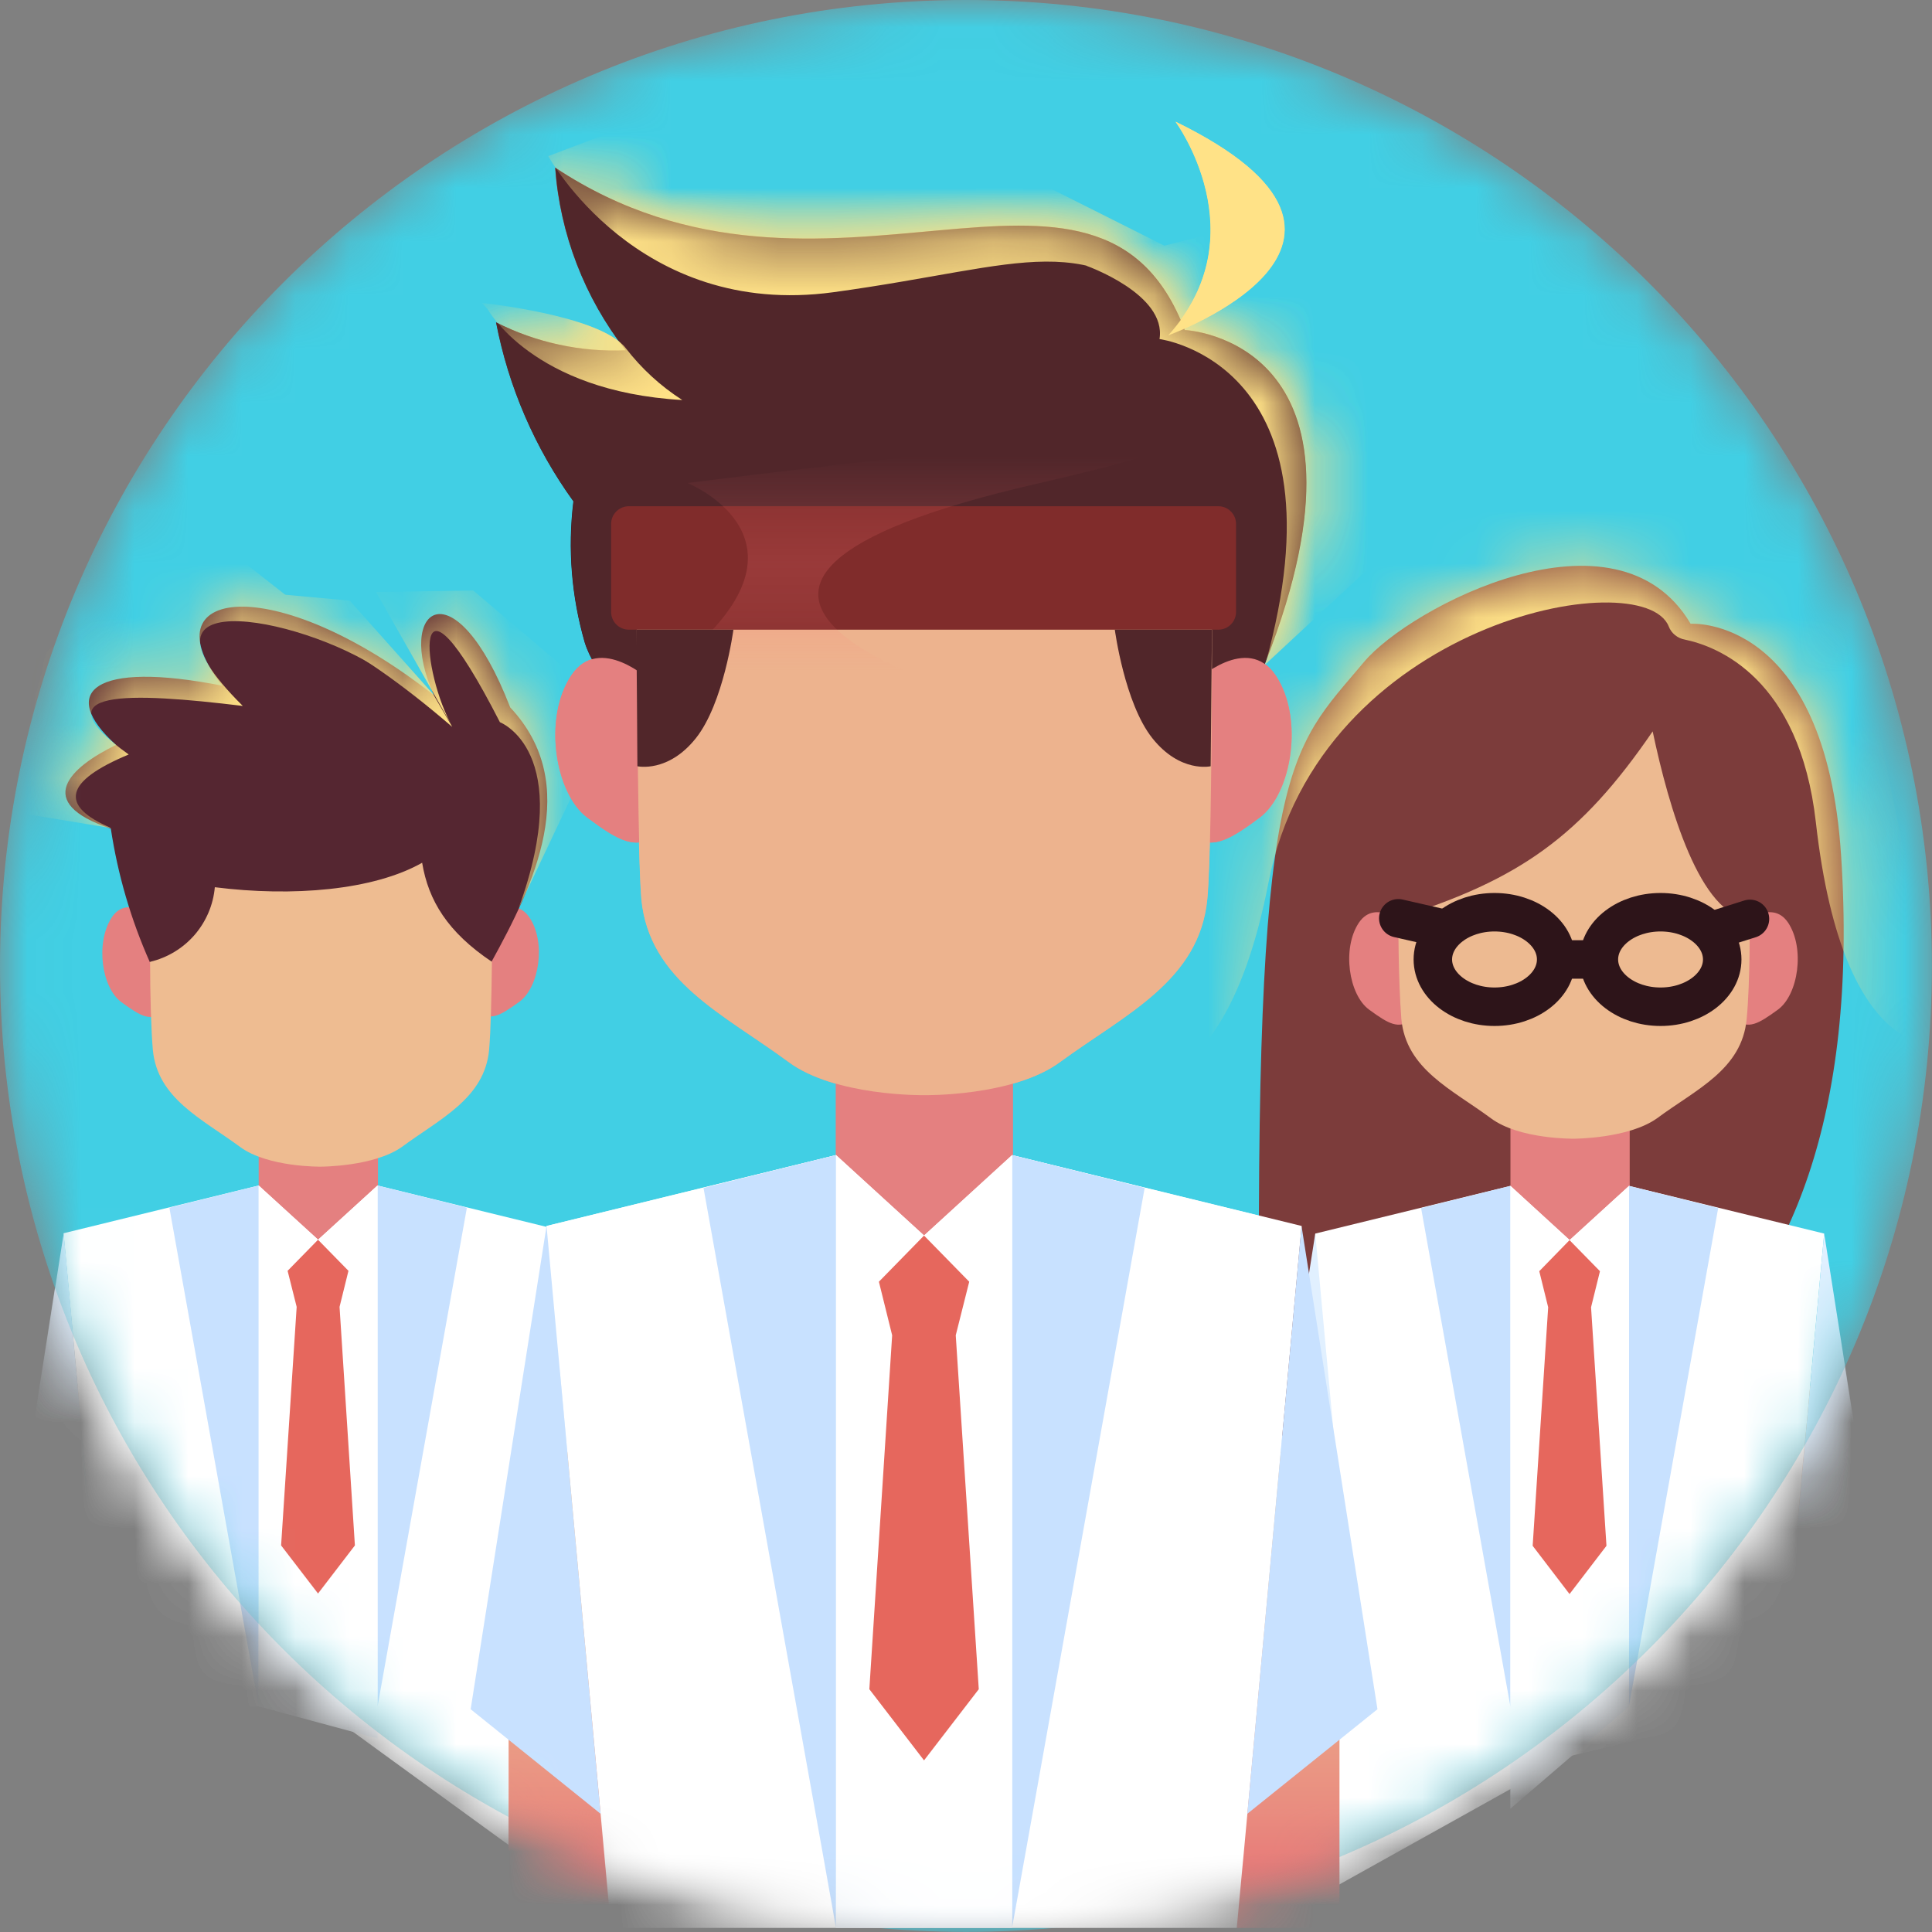 <svg width="36" height="36" viewBox="0 0 36 36" fill="none" xmlns="http://www.w3.org/2000/svg">
<rect x="0" y="0" width="36" height="36" fill="#808080" stroke="none"/>
<mask id="mask0_3034_20458" style="mask-type:luminance" maskUnits="userSpaceOnUse" x="0" y="0" width="36" height="36">
<path d="M17.999 35.998C27.94 35.998 35.998 27.94 35.998 17.999C35.998 8.059 27.94 0 17.999 0C8.059 0 0 8.059 0 17.999C0 27.94 8.059 35.998 17.999 35.998Z" fill="white"/>
</mask>
<g mask="url(#mask0_3034_20458)">
<path d="M11.147 31.797H9.859V25.534L11.147 26.195V31.797Z" fill="url(#paint0_linear_3034_20458)"/>
<path d="M0.707 31.797H1.995V25.534L0.707 26.195V31.797Z" fill="url(#paint1_linear_3034_20458)"/>
<path d="M7.043 20.885H4.82V23.108H7.043V20.885Z" fill="#E48080"/>
<path d="M7.034 22.09L5.927 23.1L4.82 22.09L1.184 22.98L1.995 31.797H5.927L9.859 34.656L10.67 22.98L7.034 22.09Z" fill="white"/>
<path d="M7.031 31.797V22.09L8.696 22.503L7.031 31.797Z" fill="#B3D0F2"/>
<path d="M10.666 22.981L9.984 30.366L11.619 29.054L10.666 22.981Z" fill="#E1F0FF"/>
<path d="M1.183 22.981L1.865 30.366L0.23 29.054L1.183 22.981Z" fill="#E1F0FF"/>
<path d="M4.817 31.797V22.09L3.152 22.503L4.817 31.797Z" fill="#B3D0F2"/>
<path d="M7.034 32.394L4.82 31.797V22.09L5.927 23.1L7.034 22.09V32.394Z" fill="#E1F0FF"/>
<path d="M6.327 24.352L6.493 23.68L5.926 23.101L5.359 23.68L5.528 24.352L5.238 28.797L5.926 29.693L6.613 28.797L6.327 24.352Z" fill="url(#paint2_linear_3034_20458)"/>
<path d="M2.948 17.156C2.948 17.156 2.375 16.628 2.074 17.102C1.772 17.575 1.89 18.407 2.261 18.676C2.632 18.944 2.788 19.032 3.039 18.866C3.289 18.7 2.948 17.156 2.948 17.156Z" fill="#E48080"/>
<path d="M8.973 17.154C8.973 17.154 9.543 16.626 9.86 17.091C10.176 17.555 10.044 18.396 9.673 18.665C9.302 18.933 9.145 19.021 8.895 18.855C8.645 18.689 8.973 17.154 8.973 17.154Z" fill="#E48080"/>
<path d="M9.504 13.18C8.466 10.502 7.341 11.314 8.083 12.954C5.068 10.587 2.716 10.979 4.142 12.776C1.73 12.3 1.072 12.897 2.158 13.88C1.295 14.299 0.602 14.95 2.061 15.439C2.191 16.297 2.436 17.134 2.788 17.927H9.151C9.938 16.497 10.857 14.622 9.504 13.18Z" fill="url(#paint3_linear_3034_20458)"/>
<mask id="mask1_3034_20458" style="mask-type:luminance" maskUnits="userSpaceOnUse" x="1" y="11" width="10" height="7">
<path d="M9.504 13.178C8.466 10.501 7.341 11.312 8.083 12.952C5.068 10.585 2.716 10.977 4.142 12.774C1.73 12.298 1.072 12.895 2.158 13.878C1.295 14.297 0.602 14.948 2.061 15.437C2.191 16.295 2.436 17.132 2.788 17.925H9.151C9.938 16.495 10.857 14.62 9.504 13.178Z" fill="white"/>
</mask>
<g mask="url(#mask1_3034_20458)">
<path d="M3.597 11.809C3.597 11.809 4.478 10.15 8.422 13.542L8.072 12.939L6.513 11.19L3.217 10.889L2.312 11.745L3.597 11.809Z" fill="#FFE287"/>
<path d="M8.43 13.542C7.869 12.595 7.592 10.096 9.311 13.455C9.311 13.455 10.725 13.992 9.661 16.923L11.418 13.211L8.813 11L7.004 11.03L8.222 13.177L8.43 13.542Z" fill="#FFE287"/>
<path d="M2.394 14.057C0.669 12.821 2.43 12.899 4.52 13.153C2.087 10.74 5.874 11.545 7.234 12.589L3.775 9.875L-2.434 14.684L2.071 15.429C1.091 15.013 1.197 14.555 2.394 14.057Z" fill="#FFE287"/>
</g>
<path d="M7.866 16.076C6.961 16.589 5.453 16.715 4.003 16.532C3.974 16.861 3.841 17.172 3.625 17.422C3.408 17.671 3.119 17.846 2.797 17.922C2.797 18.549 2.818 19.23 2.848 19.562C2.933 20.467 3.753 20.841 4.473 21.371C4.992 21.754 5.981 21.739 5.981 21.739C5.981 21.739 6.97 21.739 7.489 21.371C8.198 20.847 9.03 20.467 9.114 19.562C9.144 19.23 9.159 18.549 9.166 17.922C8.342 17.37 7.983 16.782 7.866 16.076Z" fill="url(#paint4_linear_3034_20458)"/>
<path d="M31.498 11.621C31.498 11.621 34.01 11.446 34.303 15.936C34.945 25.769 29.032 27.428 25.688 27.588C25.402 27.603 25.117 27.56 24.85 27.462C24.582 27.364 24.337 27.212 24.129 27.017C23.921 26.821 23.755 26.585 23.641 26.324C23.527 26.062 23.467 25.78 23.465 25.495C23.357 14.151 23.987 14.036 25.416 12.33C26.263 11.319 30.117 9.284 31.498 11.621Z" fill="url(#paint5_linear_3034_20458)"/>
<mask id="mask2_3034_20458" style="mask-type:luminance" maskUnits="userSpaceOnUse" x="23" y="10" width="12" height="18">
<path d="M31.502 11.621C31.502 11.621 34.014 11.446 34.306 15.936C34.949 25.769 29.035 27.428 25.691 27.588C25.406 27.603 25.121 27.56 24.854 27.462C24.586 27.364 24.34 27.212 24.133 27.017C23.925 26.821 23.759 26.585 23.645 26.324C23.531 26.062 23.471 25.78 23.469 25.495C23.36 14.151 23.991 14.036 25.42 12.33C26.267 11.319 30.121 9.284 31.502 11.621Z" fill="white"/>
</mask>
<g mask="url(#mask2_3034_20458)">
<path d="M20.353 20.09C20.353 20.09 22.696 21.296 23.637 16.441C24.578 11.586 30.618 10.467 31.095 11.674C31.119 11.737 31.16 11.792 31.213 11.835C31.266 11.878 31.329 11.906 31.396 11.918C31.999 12.044 33.531 12.626 33.836 15.322C34.357 19.948 36.23 19.459 36.23 19.459L34.176 9.638L23.818 8.854L19.566 16.664L20.353 20.09Z" fill="#FFE287"/>
</g>
<path d="M30.363 20.89H28.141V23.113H30.363V20.89Z" fill="#E48080"/>
<path d="M26.222 17.261C26.222 17.261 25.637 16.718 25.317 17.195C24.998 17.671 25.128 18.537 25.508 18.814C25.887 19.092 26.05 19.179 26.307 19.007C26.563 18.835 26.222 17.261 26.222 17.261Z" fill="#E48080"/>
<path d="M32.414 17.261C32.414 17.261 33.002 16.718 33.319 17.195C33.636 17.671 33.509 18.537 33.129 18.814C32.749 19.092 32.586 19.179 32.33 19.007C32.074 18.835 32.414 17.261 32.414 17.261Z" fill="#E48080"/>
<path d="M32.604 17.121C31.681 17.07 31.096 15.052 30.795 13.626C29.45 15.592 28.31 16.388 26.055 17.1C26.055 17.1 26.055 18.264 26.112 18.984C26.199 19.922 27.053 20.296 27.782 20.836C28.313 21.231 29.329 21.216 29.329 21.216C29.329 21.216 30.343 21.216 30.876 20.836C31.603 20.296 32.459 19.931 32.547 18.984C32.613 18.273 32.604 17.121 32.604 17.121Z" fill="url(#paint6_linear_3034_20458)"/>
<path d="M30.942 18.76C31.576 18.76 32.091 18.366 32.091 17.88C32.091 17.393 31.576 16.999 30.942 16.999C30.307 16.999 29.793 17.393 29.793 17.88C29.793 18.366 30.307 18.76 30.942 18.76Z" stroke="#2D1419" stroke-width="0.717" stroke-miterlimit="10"/>
<path d="M27.844 18.76C28.479 18.76 28.993 18.366 28.993 17.88C28.993 17.393 28.479 16.999 27.844 16.999C27.21 16.999 26.695 17.393 26.695 17.88C26.695 18.366 27.21 18.76 27.844 18.76Z" stroke="#2D1419" stroke-width="0.717" stroke-miterlimit="10"/>
<path d="M28.992 17.878H29.791" stroke="#2D1419" stroke-width="0.717" stroke-miterlimit="10"/>
<path d="M31.992 17.314L32.604 17.121" stroke="#2D1419" stroke-width="0.717" stroke-miterlimit="10" stroke-linecap="round"/>
<path d="M26.818 17.285L26.055 17.11" stroke="#2D1419" stroke-width="0.717" stroke-miterlimit="10" stroke-linecap="round"/>
<path d="M34.463 31.804H33.176V25.541L34.463 26.201V31.804Z" fill="url(#paint7_linear_3034_20458)"/>
<path d="M24.027 31.804H25.315V25.541L24.027 26.201V31.804Z" fill="url(#paint8_linear_3034_20458)"/>
<path d="M30.351 22.097L29.244 23.107L28.14 22.097L24.504 22.986V35.365L29.244 32.723L33.176 31.804L33.987 22.986L30.351 22.097Z" fill="white"/>
<path d="M30.352 31.804V22.097L32.016 22.51L30.352 31.804Z" fill="#B3D0F2"/>
<path d="M33.987 22.988L33.309 30.373L34.943 29.061L33.987 22.988Z" fill="#E1F0FF"/>
<path d="M24.504 22.988L25.185 30.373L23.551 29.061L24.504 22.988Z" fill="#E1F0FF"/>
<path d="M28.141 31.804V22.097L26.477 22.51L28.141 31.804Z" fill="#B3D0F2"/>
<path d="M30.351 31.804L28.141 33.703V22.097L29.244 23.107L30.351 22.097V31.804Z" fill="#E1F0FF"/>
<path d="M29.647 24.359L29.813 23.687L29.246 23.108L28.682 23.687L28.848 24.359L28.559 28.804L29.246 29.703L29.934 28.804L29.647 24.359Z" fill="url(#paint9_linear_3034_20458)"/>
<path d="M17.999 35.998C27.94 35.998 35.998 27.94 35.998 17.999C35.998 8.059 27.94 0 17.999 0C8.059 0 0 8.059 0 17.999C0 27.94 8.059 35.998 17.999 35.998Z" fill="#41CFE4"/>
<path d="M24.959 35.923H23.047V26.633L24.959 27.613V35.923Z" fill="url(#paint10_linear_3034_20458)"/>
<path d="M9.473 35.923H11.381V26.633L9.473 27.613V35.923Z" fill="url(#paint11_linear_3034_20458)"/>
<path d="M18.87 19.736H15.574V23.032H18.87V19.736Z" fill="#E48080"/>
<path d="M18.855 21.525L17.215 23.023L15.574 21.525L10.18 22.846L11.383 35.924H17.215H23.044L24.25 22.846L18.855 21.525Z" fill="white"/>
<path d="M18.855 35.924V21.525L21.325 22.137L18.855 35.924Z" fill="#B3D0F2"/>
<path d="M24.248 22.846L23.238 33.798L25.663 31.85L24.248 22.846Z" fill="#E1F0FF"/>
<path d="M10.184 22.846L11.191 33.798L8.77 31.85L10.184 22.846Z" fill="#E1F0FF"/>
<path d="M22.073 6.148C22.073 6.148 25.93 6.32 23.581 12.329C23.515 12.502 23.398 12.651 23.246 12.756C23.093 12.861 22.912 12.916 22.727 12.915H21.581L21.44 9.992L12.906 11.069L12.505 13.21L12.297 13.177C11.974 13.126 11.672 12.986 11.425 12.773C11.177 12.56 10.993 12.282 10.895 11.971C10.648 11.117 10.576 10.223 10.684 9.341C9.966 8.348 9.474 7.21 9.242 6.006C9.988 6.384 10.819 6.562 11.655 6.525C10.891 5.545 10.434 4.362 10.343 3.123C15.367 6.449 20.451 1.905 22.073 6.148Z" fill="url(#paint12_linear_3034_20458)"/>
<mask id="mask3_3034_20458" style="mask-type:luminance" maskUnits="userSpaceOnUse" x="9" y="3" width="16" height="11">
<path d="M22.073 6.15C22.073 6.15 25.93 6.322 23.581 12.331C23.515 12.504 23.398 12.653 23.246 12.758C23.093 12.862 22.912 12.918 22.727 12.916H21.581L21.44 9.994L12.906 11.071L12.505 13.212L12.297 13.179C11.974 13.127 11.672 12.988 11.425 12.774C11.177 12.561 10.993 12.284 10.895 11.973C10.648 11.119 10.576 10.225 10.684 9.343C9.966 8.35 9.474 7.211 9.242 6.008C9.988 6.385 10.819 6.564 11.655 6.527C10.891 5.547 10.434 4.364 10.343 3.125C15.367 6.451 20.451 1.907 22.073 6.15Z" fill="white"/>
</mask>
<g mask="url(#mask3_3034_20458)">
<path d="M10.215 2.908C10.215 2.908 11.867 5.945 15.525 5.444C19.183 4.944 20.202 4.19 22.159 6.15L22.542 5.004L14.865 1.147L10.215 2.908Z" fill="#FFE287"/>
<path d="M9.086 5.762C9.086 5.762 9.912 7.294 12.711 7.454C12.306 7.195 11.948 6.867 11.655 6.486C11.176 5.871 8.98 5.645 8.98 5.645L9.086 5.762Z" fill="#FFE287"/>
<path d="M20.23 4.949C20.23 4.949 21.738 5.477 21.602 6.318C21.602 6.318 25.143 6.768 23.572 12.382L27.793 8.462L23.023 4.241L20.23 4.949Z" fill="#FFE287"/>
</g>
<path d="M21.903 2.268C21.903 2.268 23.462 4.379 21.762 6.251C21.762 6.245 26.556 4.539 21.903 2.268Z" fill="#FFE287"/>
<path d="M12.134 12.694C12.134 12.694 11.175 11.789 10.645 12.585C10.114 13.382 10.343 14.787 10.946 15.236C11.549 15.685 11.851 15.839 12.255 15.556C12.659 15.272 12.134 12.694 12.134 12.694Z" fill="#E48080"/>
<path d="M22.279 12.694C22.279 12.694 23.241 11.789 23.771 12.585C24.302 13.382 24.073 14.787 23.47 15.236C22.867 15.685 22.565 15.839 22.158 15.556C21.751 15.272 22.279 12.694 22.279 12.694Z" fill="#E48080"/>
<path d="M22.578 9.865H11.855C11.855 9.865 11.855 15.57 11.949 16.749C12.094 18.284 13.493 18.902 14.687 19.786C15.558 20.434 17.22 20.407 17.22 20.407C17.22 20.407 18.884 20.434 19.756 19.786C20.962 18.902 22.349 18.278 22.494 16.749C22.602 15.567 22.578 9.865 22.578 9.865Z" fill="url(#paint13_linear_3034_20458)"/>
<path d="M22.697 9.433H11.714C11.531 9.433 11.383 9.581 11.383 9.764V11.402C11.383 11.585 11.531 11.733 11.714 11.733H22.697C22.88 11.733 23.029 11.585 23.029 11.402V9.764C23.029 9.581 22.88 9.433 22.697 9.433Z" fill="url(#paint14_linear_3034_20458)"/>
<mask id="mask4_3034_20458" style="mask-type:luminance" maskUnits="userSpaceOnUse" x="11" y="9" width="13" height="3">
<path d="M22.697 9.433H11.714C11.531 9.433 11.383 9.581 11.383 9.764V11.402C11.383 11.585 11.531 11.733 11.714 11.733H22.697C22.88 11.733 23.029 11.585 23.029 11.402V9.764C23.029 9.581 22.88 9.433 22.697 9.433Z" fill="white"/>
</mask>
<g mask="url(#mask4_3034_20458)">
<path opacity="0.2" d="M12.807 9.002C12.807 9.002 15.177 9.964 13.036 11.975C10.895 13.986 18.057 12.937 18.057 12.937C18.057 12.937 10.962 10.934 19.308 9.017C27.655 7.099 12.807 9.002 12.807 9.002Z" fill="#FF7373"/>
</g>
<path d="M20.773 11.734C20.773 11.734 20.954 13.106 21.473 13.758C21.992 14.409 22.559 14.279 22.559 14.279L22.583 11.734H20.773Z" fill="url(#paint15_linear_3034_20458)"/>
<path d="M13.662 11.734C13.662 11.734 13.481 13.106 12.962 13.758C12.444 14.409 11.874 14.279 11.874 14.279L11.855 11.734H13.662Z" fill="url(#paint16_linear_3034_20458)"/>
<path d="M15.575 35.924V21.525L13.105 22.137L15.575 35.924Z" fill="#B3D0F2"/>
<path d="M18.855 35.924H15.574V21.525L17.215 23.023L18.855 21.525V35.924Z" fill="#E1F0FF"/>
<path d="M17.806 24.879L18.056 23.881L17.215 23.022L16.373 23.881L16.62 24.879L16.195 31.474L17.215 32.801L18.234 31.474L17.806 24.879Z" fill="url(#paint17_linear_3034_20458)"/>
</g>
<mask id="mask5_3034_20458" style="mask-type:luminance" maskUnits="userSpaceOnUse" x="0" y="0" width="36" height="36">
<path d="M17.999 35.998C27.94 35.998 35.998 27.94 35.998 17.999C35.998 8.059 27.94 0 17.999 0C8.059 0 0 8.059 0 17.999C0 27.94 8.059 35.998 17.999 35.998Z" fill="white"/>
</mask>
<g mask="url(#mask5_3034_20458)">
<path d="M11.147 31.799H9.859V25.536L11.147 26.196V31.799Z" fill="url(#paint18_linear_3034_20458)"/>
<path d="M0.711 31.799H1.999V25.536L0.711 26.196V31.799Z" fill="url(#paint19_linear_3034_20458)"/>
<path d="M7.043 20.885H4.82V23.108H7.043V20.885Z" fill="#E48080"/>
<path d="M7.034 22.09L5.927 23.1L4.82 22.09L1.184 22.98L1.995 31.797H5.927L9.859 34.656L10.67 22.98L7.034 22.09Z" fill="white"/>
<path d="M7.035 31.797V22.09L8.7 22.503L7.035 31.797Z" fill="#C8E1FF"/>
<path d="M10.67 22.981L9.988 30.366L11.623 29.054L10.67 22.981Z" fill="#E1F0FF"/>
<path d="M1.187 22.981L1.869 30.366L0.234 29.054L1.187 22.981Z" fill="#E1F0FF"/>
<path d="M4.821 31.797V22.09L3.156 22.503L4.821 31.797Z" fill="#C8E1FF"/>
<path d="M7.034 32.394L4.82 31.797V22.09L5.927 23.1L7.034 22.09V32.394Z" fill="white"/>
<path d="M6.327 24.352L6.493 23.68L5.926 23.101L5.359 23.68L5.528 24.352L5.238 28.797L5.926 29.693L6.613 28.797L6.327 24.352Z" fill="#E6675D"/>
<path d="M2.952 17.156C2.952 17.156 2.379 16.628 2.078 17.102C1.776 17.575 1.894 18.408 2.265 18.676C2.635 18.944 2.792 19.032 3.043 18.866C3.293 18.7 2.952 17.156 2.952 17.156Z" fill="#E48080"/>
<path d="M8.977 17.156C8.977 17.156 9.547 16.628 9.864 17.093C10.18 17.557 10.048 18.398 9.677 18.667C9.306 18.935 9.149 19.022 8.899 18.857C8.648 18.691 8.977 17.156 8.977 17.156Z" fill="#E48080"/>
<path d="M9.507 13.182C8.47 10.504 7.345 11.315 8.087 12.956C5.072 10.589 2.72 10.981 4.146 12.778C1.734 12.301 1.076 12.898 2.162 13.881C1.299 14.301 0.606 14.952 2.065 15.44C2.195 16.299 2.439 17.135 2.792 17.928H9.155C9.942 16.499 10.861 14.623 9.507 13.182Z" fill="#552631"/>
<mask id="mask6_3034_20458" style="mask-type:luminance" maskUnits="userSpaceOnUse" x="1" y="11" width="10" height="7">
<path d="M9.507 13.18C8.47 10.502 7.345 11.314 8.087 12.954C5.072 10.587 2.72 10.979 4.146 12.776C1.734 12.3 1.076 12.897 2.162 13.88C1.299 14.299 0.606 14.95 2.065 15.439C2.195 16.297 2.439 17.134 2.792 17.927H9.155C9.942 16.497 10.861 14.622 9.507 13.18Z" fill="white"/>
</mask>
<g mask="url(#mask6_3034_20458)">
<path d="M3.601 11.81C3.601 11.81 4.481 10.152 8.426 13.544L8.076 12.941L6.517 11.192L3.221 10.891L2.316 11.747L3.601 11.81Z" fill="#FFE287"/>
<path d="M8.434 13.544C7.873 12.597 7.596 10.097 9.315 13.457C9.315 13.457 10.729 13.993 9.664 16.924L11.422 13.212L8.817 11.002L7.008 11.032L8.226 13.179L8.434 13.544Z" fill="#FFE287"/>
<path d="M2.398 14.059C0.673 12.823 2.434 12.901 4.524 13.154C2.09 10.742 5.878 11.547 7.238 12.591L3.779 9.877L-2.43 14.686L2.075 15.431C1.095 15.015 1.201 14.557 2.398 14.059Z" fill="#FFE287"/>
</g>
<path d="M7.866 16.076C6.961 16.589 5.453 16.715 4.003 16.532C3.974 16.861 3.841 17.172 3.625 17.422C3.408 17.671 3.119 17.846 2.797 17.922C2.797 18.549 2.818 19.23 2.848 19.562C2.933 20.467 3.753 20.841 4.473 21.371C4.992 21.754 5.981 21.739 5.981 21.739C5.981 21.739 6.97 21.739 7.489 21.371C8.198 20.847 9.03 20.467 9.114 19.562C9.144 19.23 9.159 18.549 9.166 17.922C8.342 17.37 7.983 16.782 7.866 16.076Z" fill="#EEBC91"/>
<path d="M31.502 11.623C31.502 11.623 34.014 11.448 34.306 15.938C34.949 25.771 29.035 27.43 25.691 27.59C25.406 27.605 25.121 27.562 24.854 27.464C24.586 27.365 24.34 27.214 24.133 27.018C23.925 26.823 23.759 26.587 23.645 26.326C23.531 26.064 23.471 25.782 23.469 25.497C23.36 14.153 23.991 14.038 25.42 12.331C26.267 11.321 30.121 9.286 31.502 11.623Z" fill="#7C3C3B"/>
<mask id="mask7_3034_20458" style="mask-type:luminance" maskUnits="userSpaceOnUse" x="23" y="10" width="12" height="18">
<path d="M31.502 11.621C31.502 11.621 34.014 11.446 34.306 15.936C34.949 25.769 29.035 27.428 25.691 27.588C25.406 27.603 25.121 27.56 24.854 27.462C24.586 27.364 24.34 27.212 24.133 27.017C23.925 26.821 23.759 26.585 23.645 26.324C23.531 26.062 23.471 25.78 23.469 25.495C23.36 14.151 23.991 14.036 25.42 12.33C26.267 11.319 30.121 9.284 31.502 11.621Z" fill="white"/>
</mask>
<g mask="url(#mask7_3034_20458)">
<path d="M20.353 20.09C20.353 20.09 22.696 21.296 23.637 16.441C24.578 11.586 30.618 10.467 31.095 11.674C31.119 11.737 31.16 11.792 31.213 11.835C31.266 11.878 31.329 11.906 31.396 11.918C31.999 12.044 33.531 12.626 33.836 15.322C34.357 19.948 36.23 19.459 36.23 19.459L34.176 9.638L23.818 8.854L19.566 16.664L20.353 20.09Z" fill="#FFE287"/>
</g>
<path d="M30.367 20.892H28.145V23.114H30.367V20.892Z" fill="#E48080"/>
<path d="M26.226 17.26C26.226 17.26 25.641 16.717 25.321 17.193C25.002 17.67 25.131 18.535 25.511 18.813C25.891 19.09 26.054 19.177 26.311 19.006C26.567 18.834 26.226 17.26 26.226 17.26Z" fill="#E48080"/>
<path d="M32.414 17.26C32.414 17.26 33.002 16.717 33.319 17.193C33.636 17.67 33.509 18.535 33.129 18.813C32.749 19.09 32.586 19.177 32.33 19.006C32.074 18.834 32.414 17.26 32.414 17.26Z" fill="#E48080"/>
<path d="M32.604 17.123C31.681 17.072 31.096 15.054 30.795 13.628C29.45 15.594 28.31 16.39 26.055 17.102C26.055 17.102 26.055 18.266 26.112 18.986C26.199 19.924 27.053 20.298 27.782 20.838C28.313 21.233 29.329 21.218 29.329 21.218C29.329 21.218 30.343 21.218 30.876 20.838C31.603 20.298 32.459 19.933 32.547 18.986C32.613 18.275 32.604 17.123 32.604 17.123Z" fill="#EDBA91"/>
<path d="M30.942 18.759C31.576 18.759 32.091 18.364 32.091 17.878C32.091 17.392 31.576 16.998 30.942 16.998C30.307 16.998 29.793 17.392 29.793 17.878C29.793 18.364 30.307 18.759 30.942 18.759Z" stroke="#2D1419" stroke-width="0.717" stroke-miterlimit="10"/>
<path d="M27.848 18.759C28.483 18.759 28.997 18.364 28.997 17.878C28.997 17.392 28.483 16.998 27.848 16.998C27.214 16.998 26.699 17.392 26.699 17.878C26.699 18.364 27.214 18.759 27.848 18.759Z" stroke="#2D1419" stroke-width="0.717" stroke-miterlimit="10"/>
<path d="M28.996 17.878H29.795" stroke="#2D1419" stroke-width="0.717" stroke-miterlimit="10"/>
<path d="M31.996 17.315L32.608 17.122" stroke="#2D1419" stroke-width="0.717" stroke-miterlimit="10" stroke-linecap="round"/>
<path d="M26.818 17.285L26.055 17.111" stroke="#2D1419" stroke-width="0.717" stroke-miterlimit="10" stroke-linecap="round"/>
<path d="M34.467 31.804H33.18V25.541L34.467 26.201V31.804Z" fill="url(#paint20_linear_3034_20458)"/>
<path d="M24.027 31.804H25.315V25.541L24.027 26.201V31.804Z" fill="url(#paint21_linear_3034_20458)"/>
<path d="M30.355 22.097L29.248 23.107L28.144 22.097L24.508 22.986V35.365L29.248 32.723L33.18 31.803L33.991 22.986L30.355 22.097Z" fill="white"/>
<path d="M30.352 31.803V22.097L32.016 22.51L30.352 31.803Z" fill="#C8E1FF"/>
<path d="M33.991 22.986L33.312 30.371L34.947 29.059L33.991 22.986Z" fill="#E1F0FF"/>
<path d="M24.508 22.986L25.189 30.371L23.555 29.059L24.508 22.986Z" fill="#E1F0FF"/>
<path d="M28.145 31.803V22.097L26.48 22.51L28.145 31.803Z" fill="#C8E1FF"/>
<path d="M30.355 31.803L28.145 33.703V22.097L29.248 23.107L30.355 22.097V31.803Z" fill="white"/>
<path d="M29.647 24.359L29.813 23.687L29.246 23.108L28.682 23.687L28.848 24.359L28.559 28.804L29.246 29.703L29.934 28.804L29.647 24.359Z" fill="#E6675D"/>
<path d="M24.959 35.925H23.047V26.634L24.959 27.614V35.925Z" fill="url(#paint22_linear_3034_20458)"/>
<path d="M9.477 35.925H11.385V26.634L9.477 27.614V35.925Z" fill="url(#paint23_linear_3034_20458)"/>
<path d="M18.874 19.736H15.578V23.032H18.874V19.736Z" fill="#E48080"/>
<path d="M18.859 21.523L17.219 23.022L15.578 21.523L10.184 22.844L11.387 35.922H17.219H23.047L24.254 22.844L18.859 21.523Z" fill="white"/>
<path d="M18.859 35.922V21.523L21.329 22.135L18.859 35.922Z" fill="#C8E1FF"/>
<path d="M24.252 22.845L23.242 33.797L25.667 31.849L24.252 22.845Z" fill="#C8E1FF"/>
<path d="M10.184 22.845L11.191 33.797L8.77 31.849L10.184 22.845Z" fill="#C8E1FF"/>
<path d="M22.077 6.15C22.077 6.15 25.934 6.322 23.585 12.331C23.519 12.504 23.402 12.653 23.25 12.758C23.097 12.862 22.916 12.918 22.731 12.916H21.585L21.444 9.994L12.91 11.071L12.509 13.212L12.301 13.179C11.978 13.127 11.676 12.988 11.429 12.774C11.181 12.561 10.997 12.284 10.899 11.973C10.652 11.119 10.58 10.225 10.688 9.343C9.97 8.35 9.478 7.211 9.246 6.008C9.992 6.385 10.823 6.564 11.659 6.527C10.895 5.547 10.438 4.364 10.347 3.125C15.37 6.451 20.454 1.907 22.077 6.15Z" fill="#51262A"/>
<mask id="mask8_3034_20458" style="mask-type:luminance" maskUnits="userSpaceOnUse" x="9" y="3" width="16" height="11">
<path d="M22.077 6.148C22.077 6.148 25.934 6.32 23.585 12.33C23.519 12.503 23.402 12.652 23.25 12.756C23.097 12.861 22.916 12.916 22.731 12.915H21.585L21.444 9.993L12.91 11.069L12.509 13.21L12.301 13.177C11.978 13.126 11.676 12.986 11.429 12.773C11.181 12.56 10.997 12.282 10.899 11.971C10.652 11.117 10.58 10.223 10.688 9.341C9.97 8.348 9.478 7.21 9.246 6.006C9.992 6.384 10.823 6.562 11.659 6.525C10.895 5.546 10.438 4.362 10.347 3.124C15.37 6.45 20.454 1.905 22.077 6.148Z" fill="white"/>
</mask>
<g mask="url(#mask8_3034_20458)">
<path d="M10.219 2.909C10.219 2.909 11.871 5.945 15.529 5.445C19.187 4.944 20.206 4.19 22.163 6.15L22.546 5.004L14.869 1.148L10.219 2.909Z" fill="#FFE287"/>
<path d="M9.09 5.762C9.09 5.762 9.916 7.294 12.714 7.454C12.309 7.195 11.952 6.867 11.659 6.486C11.18 5.871 8.984 5.645 8.984 5.645L9.09 5.762Z" fill="#FFE287"/>
<path d="M20.234 4.949C20.234 4.949 21.742 5.477 21.606 6.318C21.606 6.318 25.146 6.768 23.576 12.382L27.797 8.462L23.027 4.241L20.234 4.949Z" fill="#FFE287"/>
</g>
<path d="M21.907 2.268C21.907 2.268 23.466 4.379 21.766 6.251C21.766 6.245 26.56 4.539 21.907 2.268Z" fill="#FFE287"/>
<path d="M12.134 12.695C12.134 12.695 11.175 11.791 10.645 12.587C10.114 13.383 10.343 14.788 10.946 15.237C11.549 15.687 11.851 15.841 12.255 15.557C12.659 15.274 12.134 12.695 12.134 12.695Z" fill="#E48080"/>
<path d="M22.279 12.695C22.279 12.695 23.241 11.791 23.771 12.587C24.302 13.383 24.073 14.788 23.47 15.237C22.867 15.687 22.565 15.841 22.158 15.557C21.751 15.274 22.279 12.695 22.279 12.695Z" fill="#E48080"/>
<path d="M22.582 9.864H11.859C11.859 9.864 11.859 15.57 11.953 16.749C12.098 18.284 13.497 18.902 14.691 19.785C15.562 20.434 17.224 20.407 17.224 20.407C17.224 20.407 18.888 20.434 19.76 19.785C20.966 18.902 22.353 18.278 22.498 16.749C22.607 15.567 22.582 9.864 22.582 9.864Z" fill="#EDB38E"/>
<path d="M22.701 9.433H11.718C11.535 9.433 11.387 9.581 11.387 9.764V11.402C11.387 11.585 11.535 11.733 11.718 11.733H22.701C22.884 11.733 23.032 11.585 23.032 11.402V9.764C23.032 9.581 22.884 9.433 22.701 9.433Z" fill="#802C2B"/>
<mask id="mask9_3034_20458" style="mask-type:luminance" maskUnits="userSpaceOnUse" x="11" y="9" width="13" height="3">
<path d="M22.701 9.431H11.718C11.535 9.431 11.387 9.58 11.387 9.763V11.4C11.387 11.583 11.535 11.732 11.718 11.732H22.701C22.884 11.732 23.032 11.583 23.032 11.4V9.763C23.032 9.58 22.884 9.431 22.701 9.431Z" fill="white"/>
</mask>
<g mask="url(#mask9_3034_20458)">
<path opacity="0.2" d="M12.811 9C12.811 9 15.181 9.962 13.04 11.973C10.899 13.985 18.061 12.935 18.061 12.935C18.061 12.935 10.966 10.933 19.312 9.015C27.659 7.097 12.811 9 12.811 9Z" fill="#FF7373"/>
</g>
<path d="M20.773 11.733C20.773 11.733 20.954 13.105 21.473 13.756C21.992 14.408 22.559 14.278 22.559 14.278L22.583 11.733H20.773Z" fill="#51262A"/>
<path d="M13.666 11.733C13.666 11.733 13.485 13.105 12.966 13.756C12.447 14.408 11.877 14.278 11.877 14.278L11.859 11.733H13.666Z" fill="#51262A"/>
<path d="M15.579 35.922V21.523L13.109 22.135L15.579 35.922Z" fill="#C8E1FF"/>
<path d="M18.859 35.922H15.578V21.523L17.218 23.022L18.859 21.523V35.922Z" fill="white"/>
<path d="M17.809 24.881L18.06 23.883L17.218 23.023L16.377 23.883L16.624 24.881L16.199 31.476L17.218 32.802L18.238 31.476L17.809 24.881Z" fill="#E6675D"/>
</g>
<defs>
<linearGradient id="paint0_linear_3034_20458" x1="10.502" y1="23.975" x2="10.502" y2="31.046" gradientUnits="userSpaceOnUse">
<stop stop-color="#EDBE92"/>
<stop offset="0.31" stop-color="#EDBB91"/>
<stop offset="0.53" stop-color="#ECB28D"/>
<stop offset="0.72" stop-color="#EBA288"/>
<stop offset="0.9" stop-color="#E98C7F"/>
<stop offset="1" stop-color="#E77B79"/>
</linearGradient>
<linearGradient id="paint1_linear_3034_20458" x1="1.349" y1="23.975" x2="1.349" y2="31.046" gradientUnits="userSpaceOnUse">
<stop stop-color="#EDBE92"/>
<stop offset="0.31" stop-color="#EDBB91"/>
<stop offset="0.53" stop-color="#ECB28D"/>
<stop offset="0.72" stop-color="#EBA288"/>
<stop offset="0.9" stop-color="#E98C7F"/>
<stop offset="1" stop-color="#E77B79"/>
</linearGradient>
<linearGradient id="paint2_linear_3034_20458" x1="5.926" y1="22.468" x2="5.926" y2="33.957" gradientUnits="userSpaceOnUse">
<stop stop-color="#803046"/>
<stop offset="1" stop-color="#E6675D"/>
</linearGradient>
<linearGradient id="paint3_linear_3034_20458" x1="1.214" y1="14.61" x2="10.194" y2="14.61" gradientUnits="userSpaceOnUse">
<stop stop-color="#32161C"/>
<stop offset="0.69" stop-color="#552530"/>
</linearGradient>
<linearGradient id="paint4_linear_3034_20458" x1="5.972" y1="15.401" x2="5.972" y2="23.856" gradientUnits="userSpaceOnUse">
<stop stop-color="#EDBE92"/>
<stop offset="0.31" stop-color="#EDBB91"/>
<stop offset="0.53" stop-color="#ECB28D"/>
<stop offset="0.72" stop-color="#EBA288"/>
<stop offset="0.9" stop-color="#E98C7F"/>
<stop offset="1" stop-color="#E77B79"/>
</linearGradient>
<linearGradient id="paint5_linear_3034_20458" x1="28.902" y1="9.7" x2="28.902" y2="34.339" gradientUnits="userSpaceOnUse">
<stop stop-color="#A7514D"/>
<stop offset="0.05" stop-color="#944845"/>
<stop offset="0.22" stop-color="#5F2D2F"/>
<stop offset="0.34" stop-color="#3E1C21"/>
<stop offset="0.41" stop-color="#32161C"/>
<stop offset="0.53" stop-color="#351521"/>
<stop offset="0.68" stop-color="#3E112F"/>
<stop offset="0.83" stop-color="#4D0B46"/>
<stop offset="0.86" stop-color="#50094C"/>
</linearGradient>
<linearGradient id="paint6_linear_3034_20458" x1="29.329" y1="12.721" x2="29.329" y2="24.075" gradientUnits="userSpaceOnUse">
<stop stop-color="#EDBE92"/>
<stop offset="0.31" stop-color="#EDBB91"/>
<stop offset="0.53" stop-color="#ECB28D"/>
<stop offset="0.72" stop-color="#EBA288"/>
<stop offset="0.9" stop-color="#E98C7F"/>
<stop offset="1" stop-color="#E77B79"/>
</linearGradient>
<linearGradient id="paint7_linear_3034_20458" x1="33.821" y1="23.982" x2="33.821" y2="31.053" gradientUnits="userSpaceOnUse">
<stop stop-color="#EDBE92"/>
<stop offset="0.31" stop-color="#EDBB91"/>
<stop offset="0.53" stop-color="#ECB28D"/>
<stop offset="0.72" stop-color="#EBA288"/>
<stop offset="0.9" stop-color="#E98C7F"/>
<stop offset="1" stop-color="#E77B79"/>
</linearGradient>
<linearGradient id="paint8_linear_3034_20458" x1="24.673" y1="23.982" x2="24.673" y2="31.053" gradientUnits="userSpaceOnUse">
<stop stop-color="#EDBE92"/>
<stop offset="0.31" stop-color="#EDBB91"/>
<stop offset="0.53" stop-color="#ECB28D"/>
<stop offset="0.72" stop-color="#EBA288"/>
<stop offset="0.9" stop-color="#E98C7F"/>
<stop offset="1" stop-color="#E77B79"/>
</linearGradient>
<linearGradient id="paint9_linear_3034_20458" x1="29.246" y1="22.474" x2="29.246" y2="33.963" gradientUnits="userSpaceOnUse">
<stop stop-color="#803046"/>
<stop offset="1" stop-color="#E6675D"/>
</linearGradient>
<linearGradient id="paint10_linear_3034_20458" x1="24.003" y1="24.32" x2="24.003" y2="34.808" gradientUnits="userSpaceOnUse">
<stop stop-color="#EDBE92"/>
<stop offset="0.31" stop-color="#EDBB91"/>
<stop offset="0.53" stop-color="#ECB28D"/>
<stop offset="0.72" stop-color="#EBA288"/>
<stop offset="0.9" stop-color="#E98C7F"/>
<stop offset="1" stop-color="#E77B79"/>
</linearGradient>
<linearGradient id="paint11_linear_3034_20458" x1="10.429" y1="24.32" x2="10.429" y2="34.808" gradientUnits="userSpaceOnUse">
<stop stop-color="#EDBE92"/>
<stop offset="0.31" stop-color="#EDBB91"/>
<stop offset="0.53" stop-color="#ECB28D"/>
<stop offset="0.72" stop-color="#EBA288"/>
<stop offset="0.9" stop-color="#E98C7F"/>
<stop offset="1" stop-color="#E77B79"/>
</linearGradient>
<linearGradient id="paint12_linear_3034_20458" x1="16.793" y1="2.846" x2="16.793" y2="15.454" gradientUnits="userSpaceOnUse">
<stop stop-color="#A7514D"/>
<stop offset="0.03" stop-color="#9D4C49"/>
<stop offset="0.22" stop-color="#6F3536"/>
<stop offset="0.38" stop-color="#4E2428"/>
<stop offset="0.51" stop-color="#391A1F"/>
<stop offset="0.6" stop-color="#32161C"/>
<stop offset="1" stop-color="#50094C"/>
</linearGradient>
<linearGradient id="paint13_linear_3034_20458" x1="17.22" y1="8.607" x2="17.22" y2="24.357" gradientUnits="userSpaceOnUse">
<stop stop-color="#EDBE92"/>
<stop offset="0.31" stop-color="#EDBB91"/>
<stop offset="0.53" stop-color="#ECB28D"/>
<stop offset="0.72" stop-color="#EBA288"/>
<stop offset="0.9" stop-color="#E98C7F"/>
<stop offset="1" stop-color="#E77B79"/>
</linearGradient>
<linearGradient id="paint14_linear_3034_20458" x1="11.383" y1="10.585" x2="23.029" y2="10.585" gradientUnits="userSpaceOnUse">
<stop stop-color="#552530"/>
<stop offset="0.22" stop-color="#962F28"/>
<stop offset="0.38" stop-color="#812C2B"/>
<stop offset="0.56" stop-color="#70292D"/>
<stop offset="0.76" stop-color="#65282F"/>
<stop offset="1" stop-color="#62272F"/>
</linearGradient>
<linearGradient id="paint15_linear_3034_20458" x1="21.687" y1="11.68" x2="21.726" y2="14.958" gradientUnits="userSpaceOnUse">
<stop stop-color="#A7514D"/>
<stop offset="0.03" stop-color="#9D4C49"/>
<stop offset="0.22" stop-color="#6F3536"/>
<stop offset="0.38" stop-color="#4E2428"/>
<stop offset="0.51" stop-color="#391A1F"/>
<stop offset="0.6" stop-color="#32161C"/>
<stop offset="1" stop-color="#50094C"/>
</linearGradient>
<linearGradient id="paint16_linear_3034_20458" x1="12.76" y1="11.68" x2="12.721" y2="14.958" gradientUnits="userSpaceOnUse">
<stop stop-color="#A7514D"/>
<stop offset="0.03" stop-color="#9D4C49"/>
<stop offset="0.22" stop-color="#6F3536"/>
<stop offset="0.38" stop-color="#4E2428"/>
<stop offset="0.51" stop-color="#391A1F"/>
<stop offset="0.6" stop-color="#32161C"/>
<stop offset="1" stop-color="#50094C"/>
</linearGradient>
<linearGradient id="paint17_linear_3034_20458" x1="17.215" y1="22.081" x2="17.215" y2="39.121" gradientUnits="userSpaceOnUse">
<stop stop-color="#803046"/>
<stop offset="1" stop-color="#E6675D"/>
</linearGradient>
<linearGradient id="paint18_linear_3034_20458" x1="10.502" y1="23.977" x2="10.502" y2="31.048" gradientUnits="userSpaceOnUse">
<stop stop-color="#EDBE92"/>
<stop offset="0.31" stop-color="#EDBB91"/>
<stop offset="0.53" stop-color="#ECB28D"/>
<stop offset="0.72" stop-color="#EBA288"/>
<stop offset="0.9" stop-color="#E98C7F"/>
<stop offset="1" stop-color="#E77B79"/>
</linearGradient>
<linearGradient id="paint19_linear_3034_20458" x1="1.353" y1="23.977" x2="1.353" y2="31.048" gradientUnits="userSpaceOnUse">
<stop stop-color="#EDBE92"/>
<stop offset="0.31" stop-color="#EDBB91"/>
<stop offset="0.53" stop-color="#ECB28D"/>
<stop offset="0.72" stop-color="#EBA288"/>
<stop offset="0.9" stop-color="#E98C7F"/>
<stop offset="1" stop-color="#E77B79"/>
</linearGradient>
<linearGradient id="paint20_linear_3034_20458" x1="33.825" y1="23.982" x2="33.825" y2="31.053" gradientUnits="userSpaceOnUse">
<stop stop-color="#EDBE92"/>
<stop offset="0.31" stop-color="#EDBB91"/>
<stop offset="0.53" stop-color="#ECB28D"/>
<stop offset="0.72" stop-color="#EBA288"/>
<stop offset="0.9" stop-color="#E98C7F"/>
<stop offset="1" stop-color="#E77B79"/>
</linearGradient>
<linearGradient id="paint21_linear_3034_20458" x1="24.673" y1="23.982" x2="24.673" y2="31.053" gradientUnits="userSpaceOnUse">
<stop stop-color="#EDBE92"/>
<stop offset="0.31" stop-color="#EDBB91"/>
<stop offset="0.53" stop-color="#ECB28D"/>
<stop offset="0.72" stop-color="#EBA288"/>
<stop offset="0.9" stop-color="#E98C7F"/>
<stop offset="1" stop-color="#E77B79"/>
</linearGradient>
<linearGradient id="paint22_linear_3034_20458" x1="24.003" y1="24.322" x2="24.003" y2="34.809" gradientUnits="userSpaceOnUse">
<stop stop-color="#EDBE92"/>
<stop offset="0.31" stop-color="#EDBB91"/>
<stop offset="0.53" stop-color="#ECB28D"/>
<stop offset="0.72" stop-color="#EBA288"/>
<stop offset="0.9" stop-color="#E98C7F"/>
<stop offset="1" stop-color="#E77B79"/>
</linearGradient>
<linearGradient id="paint23_linear_3034_20458" x1="10.432" y1="24.322" x2="10.432" y2="34.809" gradientUnits="userSpaceOnUse">
<stop stop-color="#EDBE92"/>
<stop offset="0.31" stop-color="#EDBB91"/>
<stop offset="0.53" stop-color="#ECB28D"/>
<stop offset="0.72" stop-color="#EBA288"/>
<stop offset="0.9" stop-color="#E98C7F"/>
<stop offset="1" stop-color="#E77B79"/>
</linearGradient>
</defs>
</svg>
